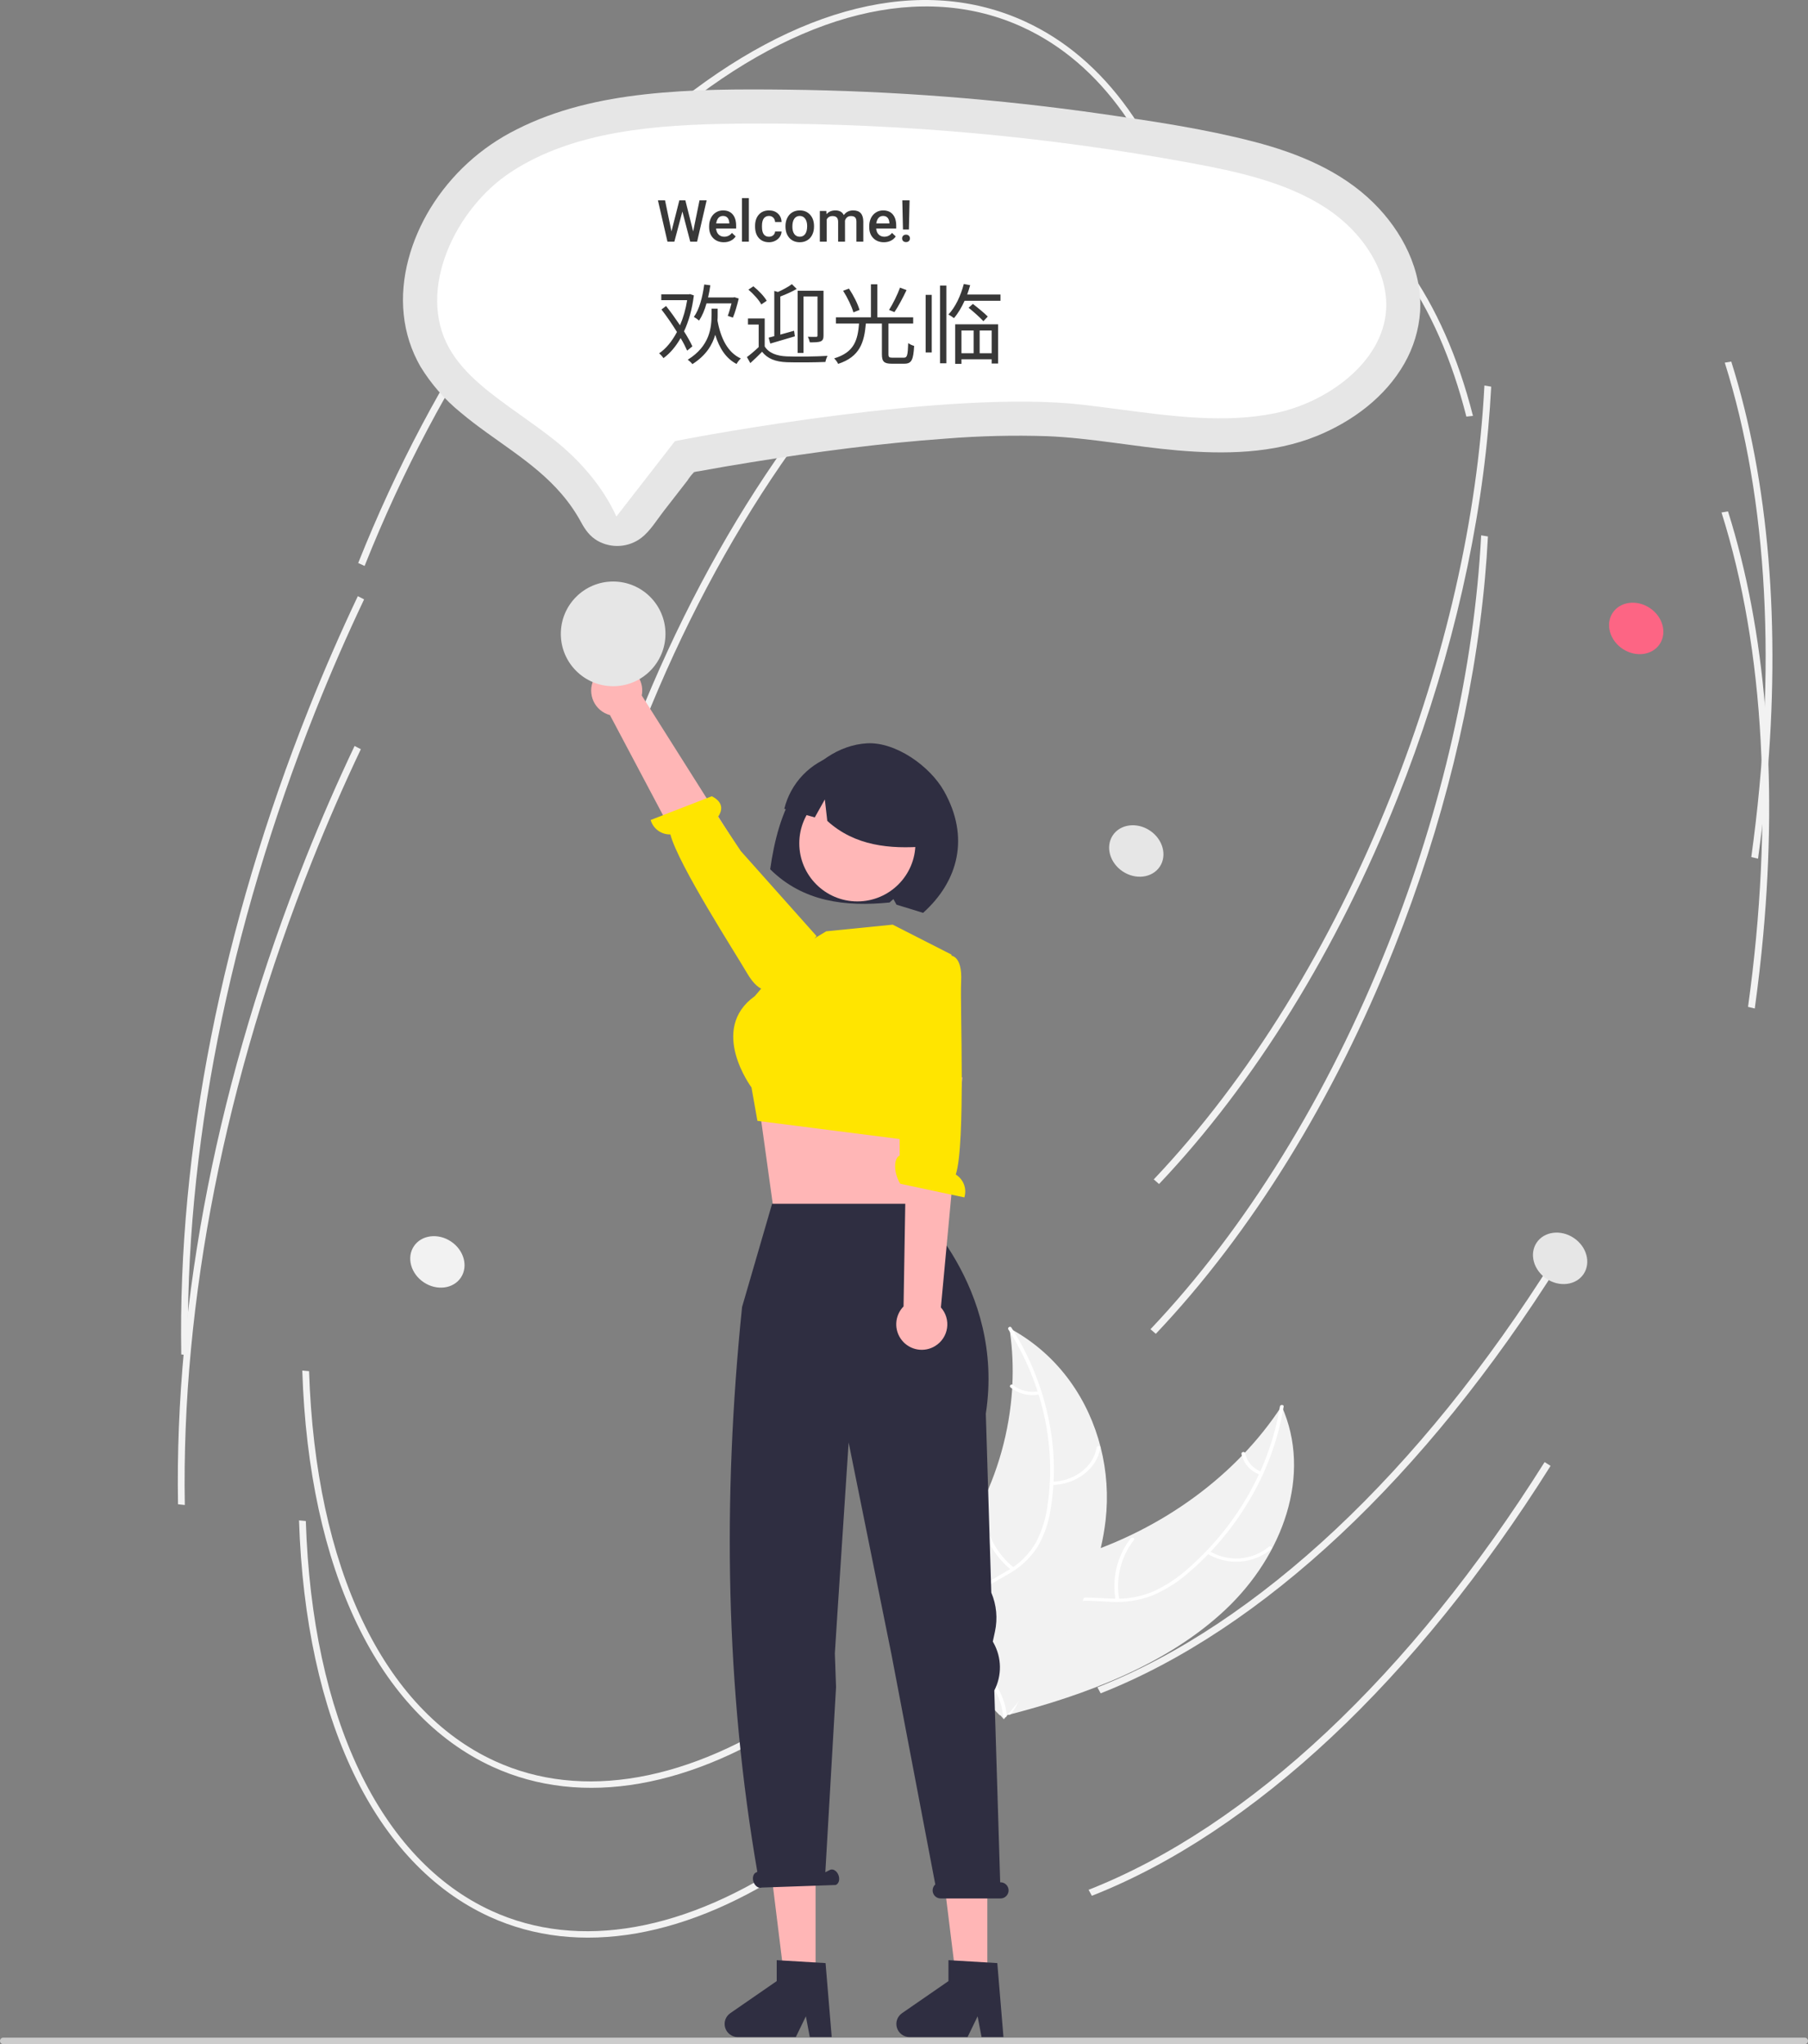 <svg width="498" height="563" viewBox="0 0 498 563" fill="none" xmlns="http://www.w3.org/2000/svg">
<rect x="0" y="0" width="498" height="563" fill="#808080" stroke="none"/>
<g clip-path="url(#clip0_312:12590)">
<path d="M337.551 443.304C353.36 428.418 361.511 406.119 353.018 387.256C340.654 406.237 320.3 421.186 296.702 428.617C287.511 431.511 276.941 433.899 271.942 441.199C268.831 445.742 268.604 451.431 270.006 456.574C271.407 461.718 274.293 466.449 277.15 471.116L277.167 472.435C299.537 466.743 321.742 458.19 337.551 443.304Z" fill="#F2F2F2"/>
<path d="M352.543 387.356C349.877 403.783 341.155 419.577 327.82 431.482C324.925 434.176 321.64 436.416 318.077 438.128C314.409 439.752 310.411 440.491 306.405 440.285C302.632 440.165 298.788 439.662 295.046 440.341C293.211 440.664 291.46 441.353 289.898 442.368C288.336 443.383 286.994 444.703 285.953 446.249C283.473 449.897 282.649 454.103 282.008 458.24C281.297 462.834 280.641 467.615 277.617 471.566C277.251 472.045 278.127 472.511 278.493 472.033C283.754 465.158 281.994 456.372 285.543 448.958C287.2 445.499 290.066 442.452 294.351 441.407C298.097 440.494 302.062 441.009 305.881 441.159C309.796 441.408 313.718 440.815 317.384 439.42C321.035 437.873 324.412 435.748 327.385 433.125C333.895 427.56 339.457 420.975 343.855 413.626C348.736 405.574 352.033 396.664 353.57 387.375C353.662 386.808 352.634 386.793 352.543 387.356V387.356Z" fill="white"/>
<path d="M332.389 427.811C335.104 429.495 338.276 430.29 341.464 430.086C344.652 429.883 347.697 428.69 350.175 426.675C350.645 426.271 349.944 425.618 349.474 426.023C347.169 427.903 344.333 429.013 341.365 429.197C338.397 429.382 335.446 428.631 332.926 427.05C332.394 426.709 331.86 427.472 332.389 427.811Z" fill="white"/>
<path d="M308.309 440.565C307.781 437.695 307.866 434.746 308.56 431.912C309.253 429.078 310.539 426.423 312.332 424.122C312.696 423.642 311.82 423.176 311.456 423.655C309.595 426.053 308.263 428.819 307.549 431.77C306.834 434.72 306.753 437.789 307.31 440.773C307.42 441.341 308.418 441.129 308.309 440.565Z" fill="white"/>
<path d="M347.434 405.334C346.313 404.935 345.313 404.255 344.528 403.36C343.744 402.465 343.201 401.385 342.951 400.221C342.849 399.653 341.851 399.864 341.952 400.429C342.234 401.713 342.834 402.906 343.699 403.896C344.563 404.886 345.663 405.643 346.897 406.095C347.014 406.154 347.147 406.172 347.276 406.145C347.404 406.118 347.519 406.049 347.603 405.948C347.637 405.898 347.66 405.841 347.671 405.781C347.681 405.722 347.677 405.66 347.661 405.602C347.645 405.543 347.616 405.489 347.577 405.443C347.538 405.397 347.489 405.36 347.434 405.334Z" fill="white"/>
<path d="M278.053 365.809C278.105 366.165 278.156 366.522 278.202 366.884C278.867 371.673 279.084 376.514 278.849 381.344C278.838 381.718 278.82 382.096 278.796 382.469C278.052 394.22 274.85 405.684 269.397 416.119C267.179 420.379 264.618 424.452 261.738 428.296C257.726 433.66 252.885 439.199 251.196 445.225C251.012 445.849 250.873 446.486 250.779 447.13L275.313 472.35C275.402 472.383 275.484 472.421 275.574 472.455L276.5 473.5C276.666 473.309 276.833 473.108 276.999 472.917C277.096 472.806 277.187 472.69 277.284 472.579C277.347 472.504 277.41 472.428 277.471 472.363C277.492 472.338 277.513 472.312 277.527 472.292C277.589 472.227 277.638 472.161 277.693 472.101C278.632 470.977 279.564 469.846 280.488 468.706C280.495 468.702 280.495 468.702 280.496 468.691C287.512 459.995 293.754 450.714 298.176 440.905C298.309 440.61 298.449 440.31 298.571 440.003C300.525 435.606 302.071 431.039 303.191 426.359C303.788 423.818 304.237 421.244 304.537 418.651C305.294 411.958 304.835 405.183 303.181 398.653C299.877 385.571 291.796 373.552 279.034 366.351C278.708 366.167 278.386 365.988 278.053 365.809Z" fill="#F2F2F2"/>
<path d="M277.74 366.136C286.993 380.646 290.972 397.82 288.573 414.303C288.139 417.931 287.064 421.454 285.398 424.706C283.544 427.974 280.84 430.679 277.574 432.534C274.478 434.413 271.06 436.022 268.543 438.522C267.306 439.739 266.373 441.232 265.823 442.879C265.272 444.525 265.119 446.279 265.376 447.996C265.924 452.207 268.18 455.996 270.535 459.635C273.15 463.675 275.939 467.835 276.262 472.572C276.302 473.146 277.324 473.059 277.285 472.486C276.722 464.245 269.229 458.15 266.926 450.374C265.852 446.745 266.029 442.813 268.727 439.737C271.085 437.047 274.608 435.385 277.761 433.507C280.986 431.726 283.725 429.183 285.74 426.1C287.589 422.942 288.819 419.46 289.364 415.841C290.704 407.824 290.582 399.63 289.004 391.656C287.21 382.392 283.67 373.554 278.573 365.614C278.253 365.112 277.422 365.638 277.74 366.136Z" fill="white"/>
<path d="M289.678 408.981C296.398 408.919 302.131 404.539 303.092 398.768C303.187 398.2 302.175 398.045 302.08 398.615C301.18 404.021 295.861 408.035 289.58 408.092C288.919 408.098 289.021 408.987 289.678 408.981Z" fill="white"/>
<path d="M279.288 431.762C276.964 429.909 275.04 427.604 273.634 424.985C272.227 422.366 271.368 419.489 271.107 416.528C271.066 415.954 270.043 416.041 270.084 416.614C270.363 419.695 271.264 422.688 272.734 425.41C274.203 428.133 276.211 430.528 278.634 432.45C279.115 432.846 279.766 432.155 279.288 431.762V431.762Z" fill="white"/>
<path d="M286.117 383.163C284.875 383.415 283.593 383.39 282.362 383.09C281.131 382.79 279.981 382.221 278.995 381.426C278.52 381.025 277.869 381.716 278.341 382.115C279.435 382.989 280.706 383.616 282.065 383.95C283.425 384.284 284.841 384.319 286.215 384.052C286.488 383.998 286.703 383.827 286.677 383.565C286.653 383.439 286.581 383.327 286.477 383.253C286.373 383.178 286.244 383.146 286.117 383.163V383.163Z" fill="white"/>
<path d="M221.202 471.685C190.665 492.568 160.304 497.868 135.712 486.609C104.153 472.16 85.036 432.379 83.262 377.467L85.132 377.642C86.88 431.79 105.545 470.932 136.341 485.031C160.274 495.988 189.979 490.722 219.984 470.202L221.202 471.685Z" fill="#F2F2F2"/>
<path d="M409.91 118.087C406.903 151.227 398.336 186.171 384.9 219.888C368.285 261.583 345.585 298.308 319.253 326.092L317.792 324.818C343.996 297.167 366.593 260.604 383.139 219.081C398.092 181.558 406.986 142.51 408.871 106.174L410.738 106.487C410.54 110.325 410.264 114.191 409.91 118.087Z" fill="#F2F2F2"/>
<path d="M328.789 70.988L326.973 71.187C318.88 39.374 303.192 17.334 281.603 7.45C254.159 -5.114 220.224 3.323 186.048 31.208C151.698 59.236 121.29 103.507 100.425 155.869L98.663 155.063C119.62 102.472 150.185 57.987 184.727 29.803C219.442 1.478 254.07 -7.022 282.232 5.872C304.439 16.039 320.538 38.556 328.789 70.988Z" fill="#F2F2F2"/>
<path d="M429.517 347.954C392.531 406.808 347.661 448.859 303.169 466.361L302.269 464.71C346.453 447.33 391.061 405.494 427.877 346.909L429.517 347.954Z" fill="#F2F2F2"/>
<path d="M486.579 216.096C485.97 222.813 485.189 229.611 484.236 236.492L482.381 236.043C489.499 184.693 486.974 137.611 475.076 99.878L476.864 99.579C487.241 132.495 490.54 172.447 486.579 216.096Z" fill="#F2F2F2"/>
<path d="M100.286 165.08C95.539 175.082 91.023 185.445 86.865 195.88C62.937 255.93 50.811 317.256 51.802 373.232L49.931 373.033C48.94 316.848 61.1 255.311 85.104 195.074C89.274 184.61 93.802 174.218 98.563 164.187L100.286 165.08Z" fill="#F2F2F2"/>
<path d="M220.304 512.946C189.768 533.829 159.407 539.129 134.814 527.87C103.255 513.421 84.138 473.64 82.365 418.727L84.234 418.903C85.983 473.051 104.648 512.193 135.443 526.292C159.376 537.249 189.081 531.983 219.087 511.463L220.304 512.946Z" fill="#F2F2F2"/>
<path d="M409.012 159.347C406.005 192.487 397.438 227.432 384.002 261.148C367.388 302.844 344.687 339.569 318.355 367.353L316.894 366.078C343.099 338.428 365.696 301.865 382.241 260.342C397.194 222.819 406.088 183.77 407.973 147.435L409.841 147.748C409.642 151.585 409.366 155.452 409.012 159.347Z" fill="#F2F2F2"/>
<path d="M405.718 114.538L403.903 114.737C395.809 82.924 380.121 60.884 358.533 51C331.089 38.436 297.154 46.873 262.978 74.758C228.628 102.786 198.22 147.057 177.354 199.419L175.593 198.613C196.55 146.022 227.114 101.537 261.656 73.353C296.372 45.028 331 36.529 359.162 49.422C381.369 59.589 397.468 82.106 405.718 114.538Z" fill="#F2F2F2"/>
<path d="M427.093 403.715C390.108 462.569 345.237 504.621 300.745 522.122L299.845 520.472C344.029 503.091 388.637 461.255 425.453 402.67L427.093 403.715Z" fill="#F2F2F2"/>
<path d="M485.682 257.357C485.072 264.073 484.291 270.872 483.338 277.753L481.483 277.303C488.602 225.954 486.077 178.872 474.178 141.139L475.966 140.84C486.344 173.755 489.642 213.707 485.682 257.357Z" fill="#F2F2F2"/>
<path d="M99.388 206.34C94.641 216.343 90.126 226.706 85.967 237.141C62.039 297.19 49.913 358.516 50.904 414.493L49.034 414.293C48.042 358.109 60.203 296.571 84.206 236.335C88.376 225.87 92.904 215.478 97.665 205.447L99.388 206.34Z" fill="#F2F2F2"/>
<path d="M457.159 177.386C459.226 174.277 458.002 169.828 454.426 167.448C450.849 165.068 446.273 165.658 444.206 168.766C442.139 171.874 443.362 176.323 446.939 178.703C450.516 181.084 455.091 180.494 457.159 177.386Z" fill="#FD6584"/>
<path d="M219.539 217.006C223.868 210.371 230.936 205.157 238.807 204.717C246.679 204.276 256.138 210.981 260.023 217.88C267.13 230.499 264.046 242.634 254.258 251.411C252.929 250.96 248.288 249.597 246.937 249.162L246.08 247.614L245.023 248.555C232.927 249.762 221.242 248.418 212.138 239.403C213.27 231.558 215.21 223.641 219.539 217.006Z" fill="#2F2E41"/>
<path d="M251.971 305.583L250.541 318.847L251.382 336.243L212.862 331.665L209.242 305.583L213.854 305.628L251.971 305.583Z" fill="#FFB6B6"/>
<path d="M236.155 248.258C244.989 248.258 252.15 241.095 252.15 232.259C252.15 223.423 244.989 216.26 236.155 216.26C227.321 216.26 220.159 223.423 220.159 232.259C220.159 241.095 227.321 248.258 236.155 248.258Z" fill="#FFB7B7"/>
<path d="M218.43 261.986L227.584 256.492L245.89 254.661L262.071 262.903L261.909 288.078L251.644 314.19L208.623 308.697L206.989 299.487C206.989 299.487 195.09 283.501 207.904 274.345L218.43 261.986Z" fill="#FFE500"/>
<path d="M230.174 207.961C233.64 206.989 237.303 206.966 240.781 207.895C244.259 208.824 247.423 210.67 249.943 213.241C252.463 215.812 254.247 219.013 255.107 222.509C255.967 226.005 255.872 229.668 254.832 233.115C245.09 233.893 235.461 232.983 227.87 226.089L227.194 220.175L224.424 225.124C221.631 224.338 218.833 223.547 216.031 222.751C216.888 219.263 218.645 216.062 221.127 213.466C223.609 210.871 226.729 208.972 230.174 207.961Z" fill="#2F2E41"/>
<path d="M163.493 187.229C163.059 188.154 162.833 189.163 162.832 190.185C162.83 191.206 163.052 192.216 163.483 193.142C163.913 194.069 164.542 194.89 165.324 195.547C166.106 196.204 167.023 196.682 168.009 196.947L197.811 253.191L209.84 243.904L176.763 191.539C177.098 189.851 176.802 188.1 175.932 186.616C175.062 185.132 173.678 184.019 172.042 183.488C170.406 182.957 168.633 183.044 167.057 183.734C165.481 184.423 164.213 185.667 163.493 187.229H163.493Z" fill="#FFB6B6"/>
<path d="M212.379 272.196C212.379 272.196 209.617 274.645 205.69 267.881C202.546 262.465 186.866 238.216 184.645 229.809C183.428 229.844 182.233 229.472 181.25 228.752C180.266 228.033 179.55 227.006 179.214 225.835L196.057 219.296C199.719 221.127 198.702 223.665 197.774 224.978L204.047 234.389L224.912 257.81L214.406 270.46L212.379 272.196Z" fill="#FFE500"/>
<path d="M497.091 563H0.908C0.668 563 0.436 562.904 0.266 562.734C0.096 562.564 0 562.332 0 562.091C0 561.85 0.096 561.619 0.266 561.449C0.436 561.278 0.668 561.183 0.908 561.183H497.091C497.332 561.183 497.564 561.278 497.734 561.449C497.904 561.619 498 561.85 498 562.091C498 562.332 497.904 562.564 497.734 562.734C497.564 562.904 497.332 563 497.091 563Z" fill="#CCCCCC"/>
<path d="M378.302 55.85C369.346 47.021 357.387 42.148 345.394 39.031C331.819 35.502 317.781 33.423 303.912 31.429C289.458 29.35 274.948 27.747 260.379 26.619C245.831 25.497 231.256 24.855 216.654 24.692C203.644 24.547 190.546 24.542 177.598 25.986C165.403 27.346 153.238 30.075 142.244 35.677C132.457 40.557 124.235 48.084 118.512 57.404C113.25 66.079 110.122 76.478 111.21 86.675C111.72 91.696 113.283 96.553 115.797 100.929C118.744 105.765 122.499 110.059 126.9 113.623C135.984 121.296 146.845 126.905 154.66 136.023C156.723 138.412 158.526 141.015 160.037 143.786C161.171 145.888 162.448 147.698 164.559 148.924C166.443 149.999 168.603 150.493 170.767 150.342C172.931 150.191 175.002 149.403 176.718 148.076C179.153 146.165 180.901 143.219 182.785 140.794L189.353 132.339C189.828 131.581 190.378 130.873 190.995 130.225C191.438 129.859 190.708 130.182 190.853 130.091C190.932 130.04 191.072 130.068 191.159 130.033C191.597 129.907 192.045 129.824 192.499 129.784C197.295 128.902 202.102 128.077 206.919 127.309C224.705 124.438 242.606 122.07 260.581 120.794C269.847 120.054 279.146 119.832 288.436 120.13C300.449 120.621 312.295 123.007 324.264 124.036C337.15 125.145 350.686 124.992 362.828 120.022C372.547 116.044 381.57 109.351 386.832 100.108C389.329 95.736 390.808 90.858 391.16 85.835C391.803 74.443 386.264 63.701 378.302 55.85Z" fill="#E6E6E6"/>
<path d="M209.492 34.029C207.201 34.029 204.91 34.041 202.622 34.066C180.644 34.299 157.93 36.076 140.694 47.407C125.395 57.465 114.673 79.868 123.747 95.935C127.914 103.312 135.463 108.683 143.456 114.368C146.589 116.596 149.829 118.901 152.934 121.383C159.716 126.804 166.103 134.08 169.778 142.261L185.917 121.487L188.966 120.903C191.899 120.341 261.232 107.192 298.157 111.461C301.553 111.853 304.986 112.305 308.305 112.742C323.306 114.716 337.474 116.58 351.076 113.828C365.276 110.954 380.868 99.984 381.797 85.316C382.432 75.273 375.9 64.256 365.156 57.249C354.293 50.164 340.744 47.238 327.797 44.849C288.772 37.657 249.174 34.035 209.492 34.029Z" fill="white"/>
<path d="M168.887 188.989C176.847 188.989 183.3 182.535 183.3 174.573C183.3 166.611 176.847 160.157 168.887 160.157C160.926 160.157 154.474 166.611 154.474 174.573C154.474 182.535 160.926 188.989 168.887 188.989Z" fill="#E6E6E6"/>
<path d="M126.951 351.851C129.018 348.743 127.795 344.294 124.218 341.914C120.641 339.534 116.066 340.124 113.998 343.232C111.931 346.34 113.155 350.789 116.731 353.169C120.308 355.549 124.884 354.959 126.951 351.851Z" fill="#F2F2F2"/>
<path d="M436.2 350.87C438.267 347.762 437.044 343.313 433.467 340.933C429.89 338.553 425.315 339.143 423.248 342.251C421.18 345.359 422.404 349.808 425.981 352.188C429.557 354.568 434.133 353.978 436.2 350.87Z" fill="#E6E6E6"/>
<path d="M319.459 238.682C321.526 235.574 320.303 231.125 316.726 228.744C313.149 226.364 308.574 226.954 306.506 230.062C304.439 233.17 305.663 237.619 309.239 240C312.816 242.38 317.392 241.79 319.459 238.682Z" fill="#E6E6E6"/>
<path d="M271.951 546.424H263.529L259.521 513.932H271.951V546.424Z" fill="#FFB6B6"/>
<path d="M276.396 561.019H270.356L269.278 555.316L266.517 561.019H250.499C249.731 561.019 248.983 560.774 248.365 560.319C247.746 559.864 247.289 559.223 247.061 558.489C246.832 557.756 246.844 556.969 247.094 556.243C247.345 555.517 247.821 554.89 248.453 554.454L261.245 545.617V539.851L274.7 540.654L276.396 561.019Z" fill="#2F2E41"/>
<path d="M224.644 546.424H216.222L212.215 513.932H224.644V546.424Z" fill="#FFB6B6"/>
<path d="M229.089 561.019H223.05L221.972 555.316L219.21 561.019H203.192C202.424 561.019 201.676 560.774 201.058 560.319C200.439 559.864 199.982 559.223 199.754 558.489C199.525 557.756 199.537 556.969 199.788 556.243C200.038 555.517 200.514 554.89 201.146 554.454L213.938 545.617V539.851L227.393 540.654L229.089 561.019Z" fill="#2F2E41"/>
<path d="M275.585 518.405H275.493L273.873 465.574C274.922 463.552 275.453 461.302 275.422 459.024C275.39 456.747 274.796 454.512 273.692 452.52L273.46 452.1L274.062 449.312C274.834 445.731 274.479 441.998 273.047 438.626L271.536 389.345C276.934 354.352 251.208 331.531 251.208 331.531H212.669L204.396 359.964C198.926 413.265 199.919 465.206 208.598 515.527L208.361 515.647C207.509 515.941 207.144 517.122 207.545 518.284C207.946 519.446 208.962 520.15 209.814 519.856L230.167 519.148C231.019 518.853 231.384 517.673 230.983 516.511C230.582 515.348 229.566 514.645 228.714 514.939L227.33 515.639L230.282 464.66L229.954 455.348L230.629 444.784L233.749 397.268L245.557 455.7L257.619 518.993C257.286 519.294 257.053 519.689 256.949 520.126C256.846 520.563 256.877 521.021 257.039 521.439C257.201 521.858 257.486 522.217 257.857 522.47C258.228 522.724 258.666 522.858 259.115 522.857H275.585C276.175 522.857 276.741 522.622 277.158 522.205C277.576 521.787 277.81 521.221 277.81 520.631C277.81 520.04 277.576 519.474 277.158 519.057C276.741 518.639 276.175 518.405 275.585 518.405H275.585Z" fill="#2F2E41"/>
<path d="M257.612 370.686C258.482 370.15 259.223 369.43 259.785 368.577C260.346 367.723 260.714 366.757 260.862 365.746C261.009 364.735 260.934 363.704 260.64 362.725C260.346 361.747 259.841 360.845 259.161 360.082L265.064 296.702L249.914 297.873L248.876 359.805C247.671 361.033 246.958 362.66 246.873 364.378C246.787 366.096 247.335 367.786 248.412 369.127C249.489 370.468 251.02 371.368 252.716 371.655C254.411 371.943 256.153 371.598 257.612 370.686V370.686Z" fill="#FFB6B6"/>
<path d="M261.51 263.155C261.51 263.155 265.162 262.621 264.739 270.431C264.4 276.685 266.01 315.228 263.26 323.476C264.297 324.115 265.092 325.081 265.52 326.222C265.948 327.363 265.985 328.614 265.623 329.778L247.953 326.011C245.895 322.472 246.321 318.838 247.817 318.249L247.729 306.939L243.824 269.656L258.863 263.495L261.51 263.155Z" fill="#FFE500"/>
<path d="M190.926 63.746L192.676 55.184H194.637L192.012 66.559H190.121L187.957 58.254L185.746 66.559H183.848L181.223 55.184H183.184L184.95 63.73L187.121 55.184H188.778L190.926 63.746ZM199.371 66.715C198.168 66.715 197.192 66.337 196.442 65.582C195.697 64.822 195.325 63.811 195.325 62.551V62.316C195.325 61.473 195.486 60.72 195.809 60.059C196.137 59.392 196.595 58.874 197.184 58.504C197.772 58.134 198.429 57.949 199.153 57.949C200.304 57.949 201.192 58.316 201.817 59.051C202.447 59.785 202.762 60.824 202.762 62.168V62.934H197.239C197.296 63.632 197.528 64.184 197.934 64.59C198.345 64.996 198.861 65.199 199.481 65.199C200.351 65.199 201.059 64.848 201.606 64.144L202.629 65.121C202.291 65.626 201.838 66.019 201.27 66.301C200.707 66.577 200.075 66.715 199.371 66.715ZM199.145 59.473C198.624 59.473 198.202 59.655 197.879 60.02C197.562 60.384 197.358 60.892 197.27 61.543H200.887V61.402C200.845 60.767 200.676 60.288 200.379 59.965C200.082 59.637 199.671 59.473 199.145 59.473ZM206.262 66.559H204.364V54.559H206.262V66.559ZM211.809 65.199C212.283 65.199 212.676 65.061 212.989 64.785C213.301 64.509 213.468 64.168 213.489 63.762H215.278C215.257 64.288 215.093 64.78 214.785 65.238C214.478 65.691 214.062 66.051 213.535 66.316C213.009 66.582 212.442 66.715 211.832 66.715C210.65 66.715 209.713 66.332 209.02 65.566C208.327 64.801 207.981 63.743 207.981 62.395V62.199C207.981 60.913 208.325 59.884 209.012 59.113C209.7 58.337 210.637 57.949 211.825 57.949C212.83 57.949 213.647 58.243 214.278 58.832C214.913 59.415 215.246 60.184 215.278 61.137H213.489C213.468 60.652 213.301 60.254 212.989 59.941C212.681 59.629 212.288 59.473 211.809 59.473C211.194 59.473 210.72 59.697 210.387 60.145C210.054 60.587 209.884 61.262 209.879 62.168V62.473C209.879 63.389 210.043 64.074 210.371 64.527C210.705 64.975 211.184 65.199 211.809 65.199ZM216.356 62.254C216.356 61.426 216.52 60.681 216.848 60.02C217.176 59.353 217.637 58.842 218.231 58.488C218.825 58.129 219.507 57.949 220.278 57.949C221.418 57.949 222.343 58.316 223.051 59.051C223.765 59.785 224.15 60.759 224.207 61.973L224.215 62.418C224.215 63.251 224.054 63.996 223.731 64.652C223.413 65.309 222.955 65.816 222.356 66.176C221.762 66.535 221.075 66.715 220.293 66.715C219.101 66.715 218.145 66.319 217.426 65.527C216.713 64.731 216.356 63.671 216.356 62.348V62.254ZM218.254 62.418C218.254 63.288 218.434 63.97 218.793 64.465C219.153 64.954 219.653 65.199 220.293 65.199C220.934 65.199 221.431 64.949 221.785 64.449C222.145 63.949 222.325 63.217 222.325 62.254C222.325 61.4 222.14 60.723 221.77 60.223C221.405 59.723 220.908 59.473 220.278 59.473C219.658 59.473 219.166 59.72 218.801 60.215C218.437 60.704 218.254 61.439 218.254 62.418ZM227.606 58.105L227.66 58.988C228.254 58.296 229.067 57.949 230.098 57.949C231.228 57.949 232.002 58.382 232.418 59.246C233.033 58.382 233.897 57.949 235.012 57.949C235.944 57.949 236.637 58.207 237.09 58.723C237.548 59.238 237.783 59.999 237.793 61.004V66.559H235.895V61.059C235.895 60.522 235.778 60.129 235.543 59.879C235.309 59.629 234.921 59.504 234.379 59.504C233.947 59.504 233.593 59.621 233.317 59.855C233.046 60.085 232.856 60.387 232.746 60.762L232.754 66.559H230.856V60.996C230.83 60.001 230.322 59.504 229.332 59.504C228.572 59.504 228.033 59.814 227.715 60.434V66.559H225.817V58.105H227.606ZM243.465 66.715C242.262 66.715 241.285 66.337 240.535 65.582C239.791 64.822 239.418 63.811 239.418 62.551V62.316C239.418 61.473 239.58 60.72 239.903 60.059C240.231 59.392 240.689 58.874 241.278 58.504C241.866 58.134 242.522 57.949 243.246 57.949C244.397 57.949 245.285 58.316 245.91 59.051C246.541 59.785 246.856 60.824 246.856 62.168V62.934H241.332C241.39 63.632 241.621 64.184 242.028 64.59C242.439 64.996 242.955 65.199 243.575 65.199C244.444 65.199 245.153 64.848 245.7 64.144L246.723 65.121C246.384 65.626 245.931 66.019 245.364 66.301C244.801 66.577 244.168 66.715 243.465 66.715ZM243.239 59.473C242.718 59.473 242.296 59.655 241.973 60.02C241.655 60.384 241.452 60.892 241.364 61.543H244.981V61.402C244.939 60.767 244.77 60.288 244.473 59.965C244.176 59.637 243.765 59.473 243.239 59.473ZM250.348 63.207H248.715L248.535 55.184H250.535L250.348 63.207ZM248.481 65.66C248.481 65.363 248.577 65.118 248.77 64.926C248.963 64.728 249.226 64.629 249.559 64.629C249.892 64.629 250.155 64.728 250.348 64.926C250.541 65.118 250.637 65.363 250.637 65.66C250.637 65.947 250.543 66.186 250.356 66.379C250.168 66.572 249.903 66.668 249.559 66.668C249.215 66.668 248.95 66.572 248.762 66.379C248.575 66.186 248.481 65.947 248.481 65.66Z" fill="#383838"/>
<path d="M201.488 83.561C201.176 84.808 200.792 86.129 200.456 86.993L201.872 87.472C202.448 86.153 203.048 84.04 203.48 82.216L202.304 81.856L201.992 81.928H195.032C195.296 80.849 195.488 79.721 195.656 78.569L193.976 78.353C193.496 81.832 192.656 85.168 191.12 87.281C191.528 87.52 192.248 88.001 192.56 88.288C193.4 87.016 194.096 85.385 194.6 83.561H201.488ZM190.712 95.392C190.184 94.24 189.392 92.8 188.408 91.264C189.68 88.528 190.64 85.216 191.12 81.353L190.04 80.993L189.752 81.064H182.144V82.672H189.272C188.864 85.216 188.192 87.544 187.304 89.585C186.08 87.76 184.736 85.888 183.464 84.281L182.192 85.24C183.632 87.088 185.144 89.296 186.464 91.433C185.096 94.025 183.416 96.064 181.544 97.312C181.928 97.6 182.48 98.225 182.744 98.632C184.544 97.337 186.128 95.465 187.472 93.112C188.24 94.385 188.84 95.585 189.272 96.569L190.712 95.392ZM197.672 85.001H195.992V86.68C195.992 90.184 195.536 95.296 189.44 99.064C189.824 99.353 190.448 99.904 190.712 100.288C194.456 97.912 196.208 95.008 197 92.201C198.152 95.897 199.928 98.704 202.88 100.24C203.12 99.76 203.648 99.088 204.056 98.728C200.432 97.097 198.512 93.16 197.624 88.288C197.672 87.737 197.672 87.184 197.672 86.704V85.001ZM221.312 81.641H225.176V92.392C225.176 92.68 225.08 92.776 224.792 92.776C224.48 92.776 223.568 92.8 222.512 92.752C222.728 93.16 222.968 93.856 223.064 94.288C224.504 94.288 225.464 94.264 226.04 94.025C226.664 93.737 226.832 93.257 226.832 92.416V80.081H219.704V97.192H221.312V81.641ZM212.168 94.624C214.064 94.073 216.584 93.329 218.936 92.632L218.72 91.097C217.424 91.457 216.128 91.817 214.928 92.153V81.665C216.488 81.064 218.144 80.344 219.44 79.576L218.12 78.257C217.232 78.953 215.696 79.769 214.28 80.416L213.272 80.129V92.585C212.696 92.752 212.168 92.873 211.712 92.993L212.168 94.624ZM211.184 82.841C210.512 81.641 208.928 79.984 207.512 78.856L206.144 79.769C207.536 80.945 209.072 82.648 209.696 83.849L211.184 82.841ZM210.632 87.713H206.024V89.392H208.976V95.585C207.92 96.593 206.744 97.6 205.736 98.344L206.672 100C207.824 98.945 208.904 97.936 209.912 96.88C211.4 98.776 213.584 99.641 216.752 99.76C219.464 99.856 224.648 99.808 227.36 99.689C227.432 99.184 227.72 98.392 227.936 98.008C225.008 98.201 219.416 98.272 216.704 98.153C213.896 98.032 211.76 97.216 210.632 95.416V87.713ZM247.904 79.216C247.208 81.136 245.912 83.752 244.88 85.361L246.368 85.96C247.424 84.424 248.72 81.953 249.704 79.888L247.904 79.216ZM236.744 85.361C236.312 83.752 235.064 81.305 233.84 79.481L232.232 80.081C233.432 81.953 234.632 84.472 235.064 86.032L236.744 85.361ZM245.816 98.513C244.904 98.513 244.712 98.344 244.712 97.552V89.105H251.528V87.4H241.664V78.305H239.888V87.4H230.24V89.105H236.624C236.24 93.641 235.352 97.025 229.76 98.704C230.144 99.04 230.672 99.784 230.864 100.216C236.84 98.249 238.04 94.337 238.496 89.105H242.912V97.576C242.912 99.593 243.512 100.168 245.624 100.168H249.08C251.096 100.168 251.576 99.136 251.792 95.272C251.312 95.129 250.544 94.817 250.16 94.481C250.04 97.912 249.872 98.513 248.936 98.513H245.816ZM254.96 97.073H256.64V81.209H254.96V97.073ZM258.92 100.048H260.672V78.641H258.92V100.048ZM268.184 91.025V97.288H264.824V91.025H268.184ZM273.152 97.288H269.84V91.025H273.152V97.288ZM263.096 100.216H264.824V98.945H273.152V100.12H274.928V89.32H263.096V100.216ZM272.072 87.184C271.184 86.272 269.408 84.808 267.968 83.704L266.792 84.76C268.208 85.888 269.984 87.496 270.872 88.457L272.072 87.184ZM266.408 81.112C266.696 80.296 266.984 79.409 267.224 78.544L265.472 78.209C264.608 81.496 263.144 84.617 261.224 86.632C261.68 86.849 262.448 87.353 262.76 87.617C263.864 86.344 264.848 84.689 265.688 82.841H275.576V81.112H266.408Z" fill="#383838"/>
</g>
<defs>
<clipPath id="clip0_312:12590">
<rect width="498" height="563" fill="white"/>
</clipPath>
</defs>
</svg>

